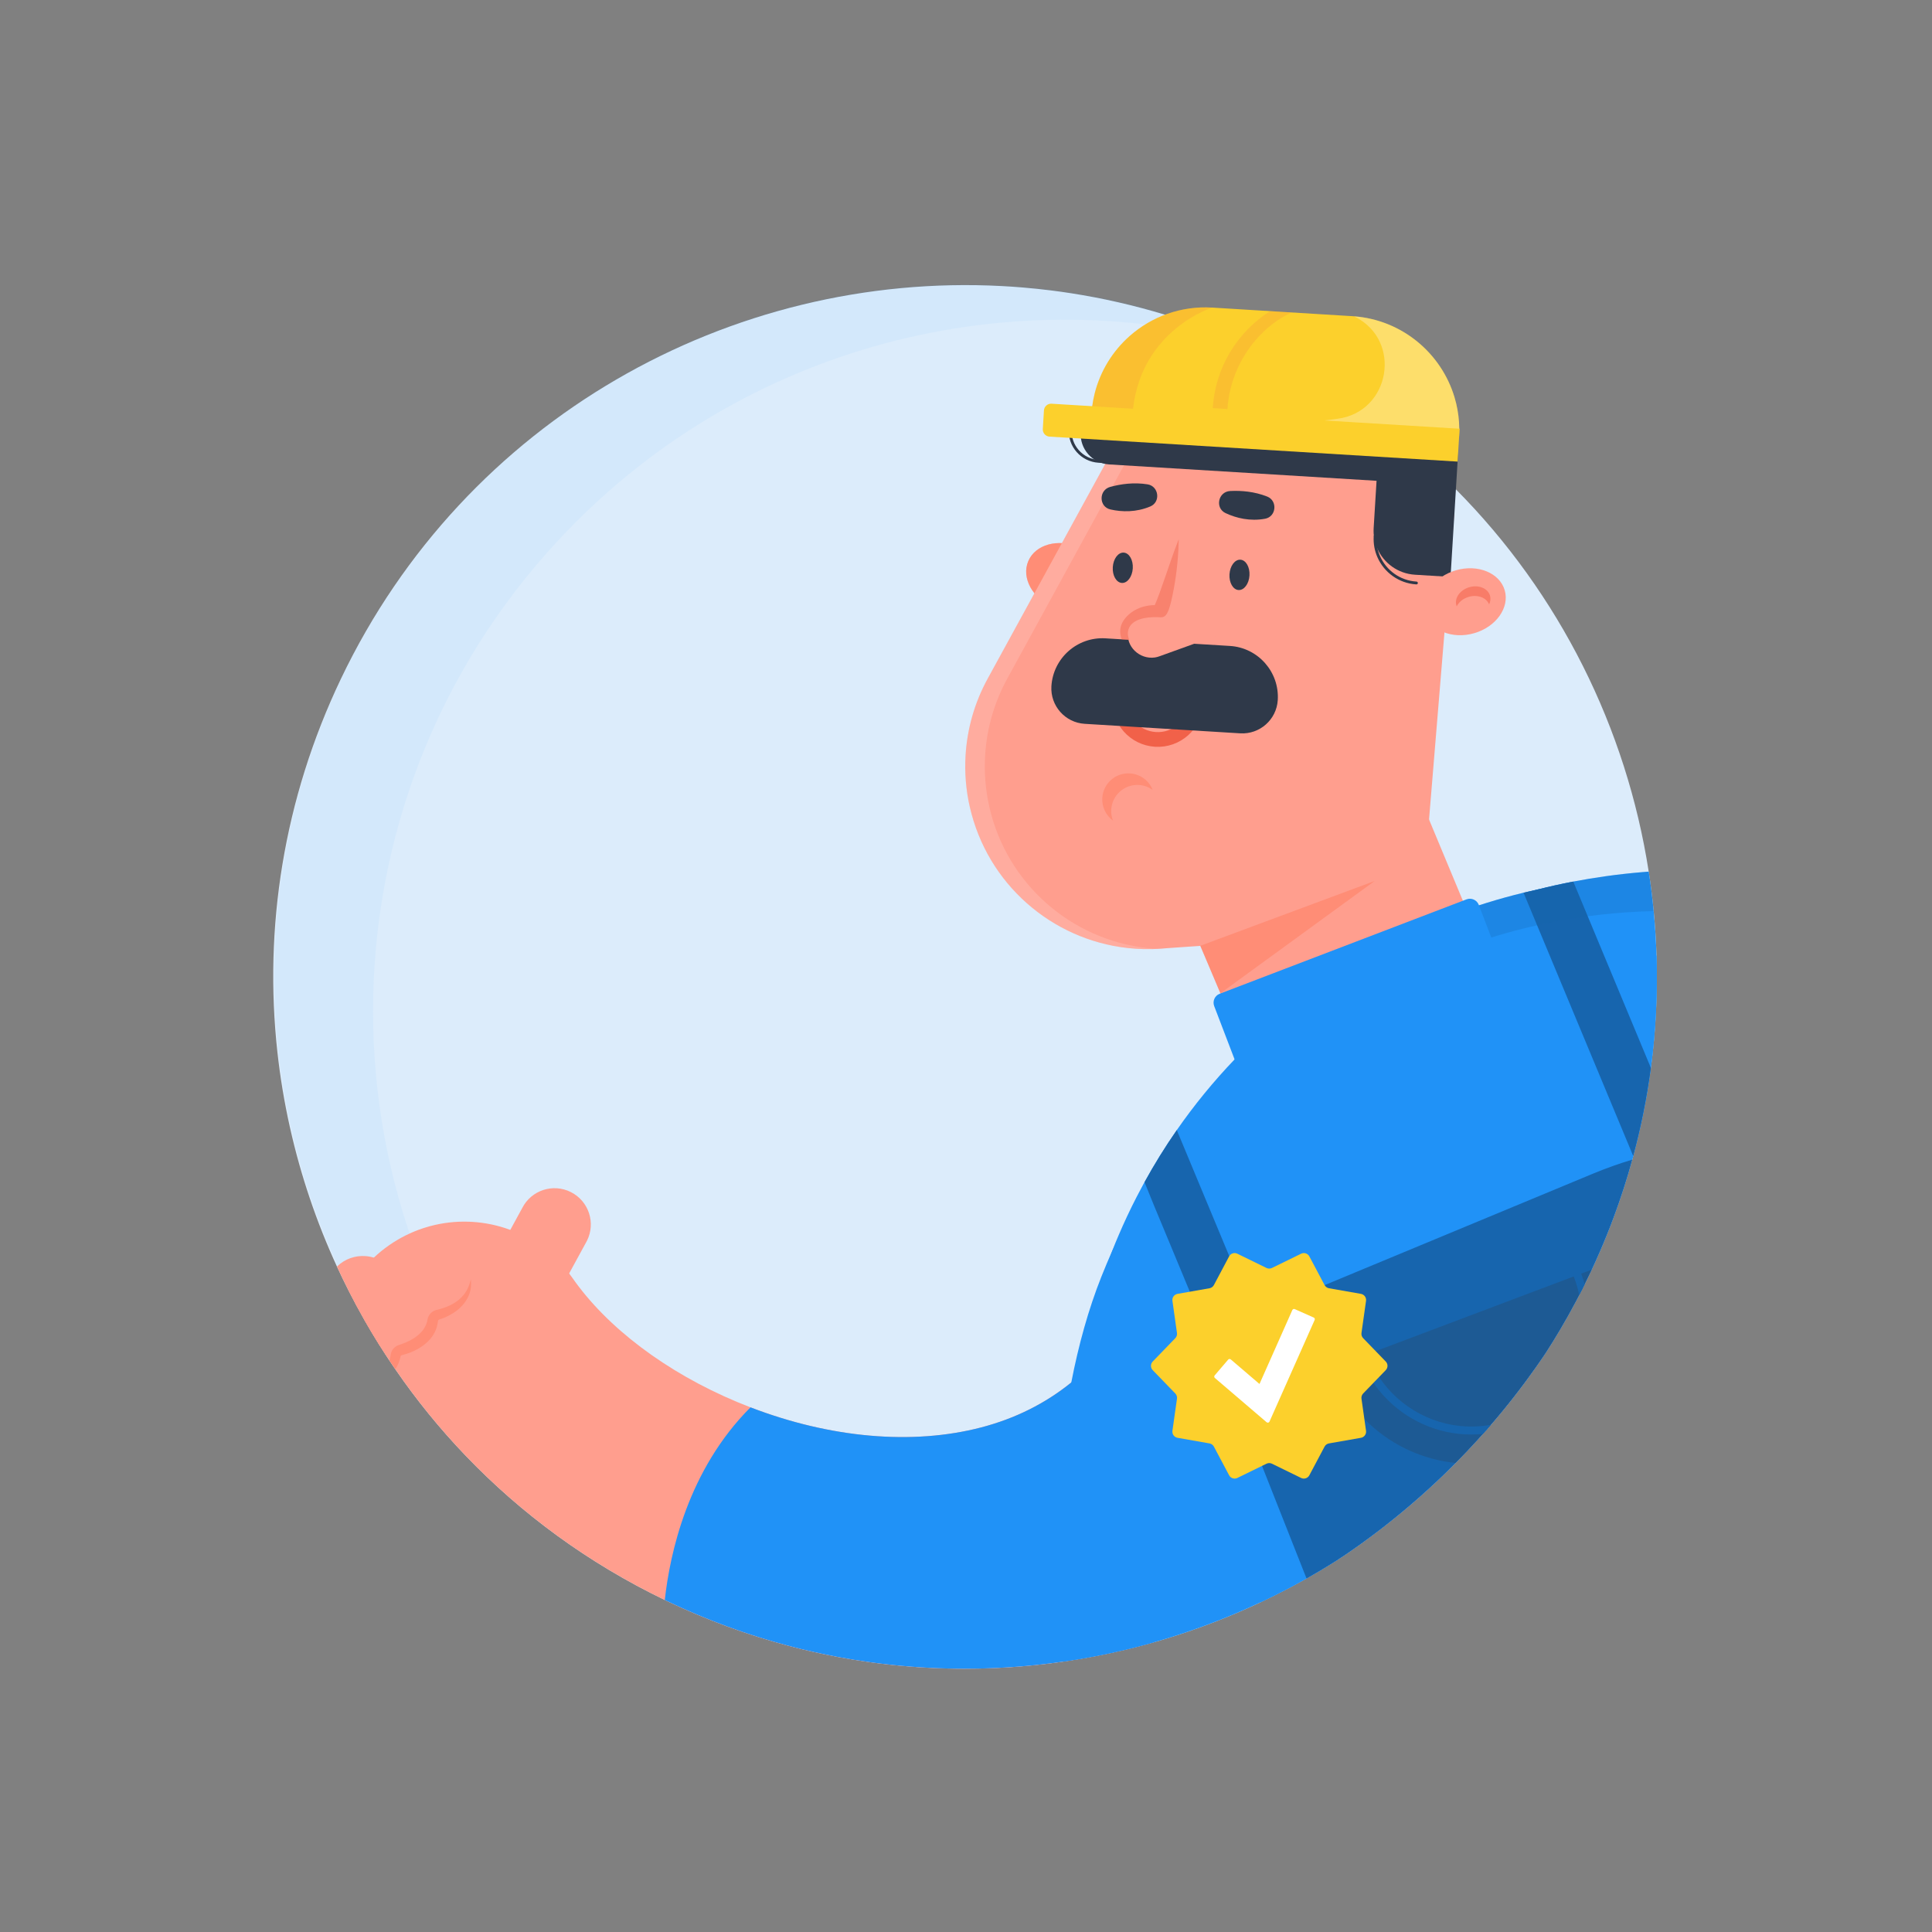 <?xml version="1.0" encoding="UTF-8"?>
<svg id="Layer_6" width="1703.9" height="1703.9" viewBox="0 0 1703.9 1703.9" xmlns="http://www.w3.org/2000/svg">
 <rect x="0" y="0" width="1703.9" height="1703.9" fill="#808080" stroke="none"/>
 <defs>
  <style>.cls-1{opacity:.05;}.cls-1,.cls-2{fill:#2092f7;}.cls-3,.cls-4{fill:#fff;}.cls-5{fill:#ff9e8e;}.cls-6{fill:#fcd02c;}.cls-7,.cls-8,.cls-9{fill:#f16149;}.cls-10,.cls-11{fill:#ff7859;}.cls-12{fill:#dcecfb;}.cls-13,.cls-14{fill:#1765ae;}.cls-15{fill:#2f3949;}.cls-16{stroke-linecap:round;stroke-linejoin:round;}.cls-16,.cls-17{stroke:#2f3949;stroke-width:2.5px;}.cls-16,.cls-17,.cls-18{fill:none;}.cls-17,.cls-18{stroke-miterlimit:10;}.cls-4,.cls-19{opacity:.15;}.cls-20{opacity:.3;}.cls-21,.cls-14{opacity:.25;}.cls-22,.cls-11,.cls-9{opacity:.45;}.cls-18{stroke:#f16149;stroke-width:13px;}.cls-8{opacity:.55;}</style>
 </defs>
 <path class="cls-12" d="M244.64,927.83c2.47,22.36,6.16,44.53,11.05,66.39,.07,.31,.14,.63,.22,.95,9.44,41.95,23.28,82.82,41.26,121.87,3.27,7.09,6.67,14.12,10.22,21.09,4.38,8.66,8.99,17.22,13.8,25.67,4.29,7.54,8.74,14.99,13.36,22.35,1.94,3.09,3.9,6.17,5.9,9.22,1,1.54,2.01,3.08,3.03,4.61,.9,1.35,1.81,2.69,2.72,4.04,.81,1.19,1.61,2.38,2.44,3.56,18.38,26.78,39.01,52.2,61.74,75.95,49.14,51.35,108.15,94.91,175.92,127.55,.6,.3,1.21,.59,1.82,.88,35.23,16.84,71.28,30,107.7,39.62,14.46,3.82,28.97,7.09,43.51,9.8,9.39,1.76,18.79,3.3,28.2,4.59,1.92,.28,3.84,.53,5.76,.77,1.21,.17,2.43,.32,3.64,.46,5.31,.66,10.62,1.23,15.93,1.74,3.5,.33,7,.64,10.49,.9,4.98,.41,9.96,.74,14.94,.99,10.58,.57,21.16,.86,31.71,.87,4.09,0,8.17-.04,12.24-.12l1.47-.03c.11,0,.23,0,.35-.01,1.39-.03,2.79-.06,4.19-.1,10.61-.31,21.17-.89,31.71-1.74,.68-.05,1.35-.11,2.04-.18,1.33-.1,2.66-.21,3.98-.34,2.07-.18,4.14-.38,6.2-.59,4.29-.43,8.57-.91,12.84-1.45,1.66-.2,3.31-.41,4.96-.63,1.91-.25,3.83-.52,5.75-.79,.05,0,.1-.01,.16-.02,1-.14,2-.28,2.99-.43,18.02-2.63,35.89-6.06,53.55-10.28h.01c5.74-1.38,11.43-2.82,17.11-4.35,2.4-.65,4.8-1.3,7.18-1.99h.01s.09-.03,.14-.04c.65-.18,1.31-.36,1.96-.56,12.81-3.67,25.49-7.75,38.02-12.25,11.42-4.08,22.71-8.51,33.87-13.27,.7-.3,1.4-.6,2.11-.9,6.24-2.69,12.44-5.49,18.6-8.4,8.43-3.96,16.77-8.13,25.02-12.49,.17-.09,.34-.18,.51-.27,.43-.23,.86-.45,1.3-.69,3.6-1.91,7.19-3.88,10.76-5.87,1.09-.6,2.16-1.2,3.24-1.81,0-.01,0-.01,0-.01h.01c4.03-2.29,8.03-4.62,12.01-6.99,5.28-3.15,10.51-6.38,15.7-9.7,1.38-.87,2.76-1.77,4.13-2.66,.06-.02,.11-.06,.17-.11,.15-.09,.31-.2,.46-.31,1.39-.94,2.77-1.88,4.15-2.83,.72-.48,1.43-.98,2.15-1.48,1.18-.82,2.36-1.64,3.54-2.48,1.14-.78,2.27-1.58,3.4-2.4,.65-.46,1.31-.92,1.96-1.4,1.46-1.04,2.92-2.1,4.37-3.17,.62-.44,1.24-.89,1.85-1.35,1.3-.95,2.59-1.91,3.88-2.88,.79-.58,1.56-1.16,2.34-1.76,1.75-1.31,3.49-2.63,5.22-3.97,.09-.07,.17-.13,.26-.2,1.91-1.47,3.82-2.96,5.71-4.45,2.15-1.69,4.28-3.4,6.41-5.12h.01c4.93-4.01,9.79-8.06,14.61-12.18,2.07-1.78,4.14-3.57,6.18-5.38,.55-.47,1.1-.96,1.64-1.45,1.97-1.75,3.94-3.52,5.89-5.29,.26-.22,.51-.46,.77-.69,1.78-1.61,3.54-3.24,5.3-4.87,.66-.61,1.31-1.22,1.96-1.83,1.24-1.17,2.48-2.33,3.71-3.51,.62-.59,1.25-1.18,1.86-1.77,1.57-1.51,3.14-3.03,4.69-4.55,.78-.77,1.56-1.53,2.33-2.31,1.6-1.57,3.19-3.15,4.76-4.75h.01c.8-.81,1.61-1.63,2.4-2.44l.45-.45c.15-.15,.3-.3,.45-.45,.76-.77,1.5-1.54,2.25-2.32,.1-.1,.19-.2,.29-.3,.11-.11,.21-.22,.31-.33,1.02-1.05,2.03-2.11,3.04-3.17,.71-.75,1.42-1.49,2.12-2.24,.17-.17,.33-.34,.49-.52,.17-.17,.33-.34,.48-.51,.64-.68,1.28-1.36,1.91-2.04,.14-.14,.28-.29,.42-.44,.2-.22,.4-.43,.6-.65,1.21-1.3,2.41-2.61,3.61-3.93,.26-.28,.52-.56,.78-.85,.26-.28,.52-.56,.77-.84,.77-.85,1.53-1.7,2.29-2.55,.48-.53,.95-1.06,1.41-1.59,.29-.32,.58-.65,.87-.97,.61-.68,1.21-1.36,1.81-2.04,.46-.52,.92-1.03,1.37-1.56,.09-.1,.18-.2,.27-.3,.45-.51,.9-1.03,1.35-1.56,.46-.52,.9-1.04,1.35-1.56,.21-.24,.41-.48,.61-.72,.42-.47,.83-.95,1.23-1.43,.41-.47,.82-.95,1.21-1.42,.29-.33,.57-.66,.84-.99,.6-.7,1.2-1.41,1.79-2.12,.47-.55,.92-1.09,1.38-1.64,1.52-1.82,3.03-3.65,4.53-5.49,.82-1.01,1.65-2.02,2.46-3.04,.43-.53,.86-1.06,1.28-1.59,1.25-1.56,2.5-3.13,3.73-4.7,3.71-4.71,7.36-9.48,10.94-14.3,.12-.17,.24-.34,.37-.51,.31-.42,.63-.84,.94-1.27,2.62-3.53,5.19-7.11,7.74-10.71,.77-1.09,1.55-2.18,2.31-3.27v-.02c1.43-2.05,2.85-4.1,4.25-6.16,.96-1.41,1.92-2.82,2.86-4.23,.02-.01,.02-.02,.02-.04,4.17-6.45,8.22-12.99,12.16-19.64,4.94-8.33,9.71-16.83,14.29-25.47,1-1.88,1.99-3.76,2.98-5.66h0c.65-1.27,1.3-2.53,1.93-3.8,.38-.73,.75-1.46,1.12-2.19,.61-1.2,1.21-2.41,1.81-3.62h0c1.33-2.68,2.63-5.36,3.92-8.05,.76-1.6,1.52-3.2,2.27-4.8,2.42-5.19,4.76-10.39,7.02-15.6,4.38-10.06,8.45-20.19,12.23-30.36,6.3-16.91,11.79-33.94,16.5-51.07,.08-.26,.15-.52,.22-.77,.22-.81,.44-1.62,.65-2.43,6.94-25.77,12.11-51.73,15.57-77.73h0c4.38-33,6-66.06,4.97-98.86-.41-13.18-1.25-26.31-2.51-39.38-1.13-11.67-2.59-23.28-4.38-34.84h0c-19.56-126.27-78.48-244.98-170.07-337.18-1.16-1.17-2.32-2.33-3.5-3.49-7.82-7.75-15.88-15.31-24.17-22.66h-.01c-9.14-8.13-18.56-15.99-28.26-23.6-3.41-2.67-6.85-5.31-10.33-7.91h0c-4.86-3.66-9.79-7.24-14.78-10.75-.77-.55-1.54-1.09-2.32-1.63-16.28-11.35-33.25-21.99-50.88-31.87-11.59-6.49-23.46-12.65-35.62-18.46-3.8-1.81-7.61-3.59-11.42-5.31-3.76-1.71-7.52-3.36-11.29-4.98-15.15-6.51-30.42-12.35-45.79-17.53h-.01c-6.04-2.05-12.08-3.99-18.15-5.81h-.01c-27.42-8.33-55.11-14.61-82.86-18.93-5.81-.91-11.62-1.72-17.44-2.45-8.52-1.07-17.04-1.96-25.56-2.66-6.01-.5-12.02-.91-18.03-1.22-238.97-12.64-473.23,116.92-582.83,346.29-50.83,106.38-68.11,220.11-56.08,329.26Z"/>
 <path class="cls-1" d="m690.06 1449c-27.48-12.29-54.29-26.73-80.15-43.34-4.71-3.03-9.37-6.12-14.01-9.28-21.44-14.62-42.17-30.76-62.07-48.44-11.69-10.38-22.88-21.11-33.57-32.16h-0.01c-0.33-0.34-0.65-0.68-0.98-1.02-218.9-227.15-229.33-588.19-16.26-827.98 159.43-179.43 401.02-242.58 617.84-183.09-2.53-1.14-5.07-2.24-7.6-3.34-2.26-0.99-4.52-1.94-6.78-2.89-0.8-0.33-1.58-0.66-2.38-0.98-2.82-1.17-5.66-2.3-8.49-3.41-3.63-1.44-7.27-2.84-10.92-4.19-229.03-85.16-496.73-26.95-668.77 166.68-213.08 239.79-202.64 600.83 16.26 827.98 0.33 0.34 0.65 0.68 0.98 1.02h0.01c10.69 11.06 21.88 21.78 33.57 32.16 19.9 17.68 40.63 33.83 62.07 48.43 4.64 3.18 9.31 6.27 14.01 9.28 52.59 33.78 109.04 58.6 167.26 74.57z"/>
 <path class="cls-5" d="M307.39,1138.13c4.38,8.66,8.99,17.22,13.8,25.67,4.29,7.54,8.74,14.99,13.36,22.35,1.94,3.09,3.9,6.17,5.9,9.22,1,1.54,2.01,3.08,3.03,4.61,.9,1.35,1.81,2.69,2.72,4.04,.81,1.19,1.61,2.38,2.44,3.56,18.38,26.78,39.01,52.2,61.74,75.95,49.14,51.35,108.15,94.91,175.92,127.55,.6,.3,1.21,.59,1.82,.88,35.23,16.84,71.28,30,107.7,39.62,14.46,3.82,28.97,7.09,43.51,9.8,9.39,1.76,18.79,3.3,28.2,4.59,1.92,.28,3.84,.53,5.76,.77,1.21,.17,2.43,.32,3.64,.46,5.31,.66,10.62,1.23,15.93,1.74,3.5,.33,7,.64,10.49,.9,4.98,.41,9.96,.74,14.94,.99,10.58,.57,21.16,.86,31.71,.87,4.09,0,8.17-.04,12.24-.12l1.47-.03c.11,0,.23,0,.35-.01,1.39-.03,2.79-.06,4.19-.1,10.61-.31,21.17-.89,31.71-1.74,.68-.05,1.35-.11,2.04-.18,1.33-.1,2.66-.21,3.98-.34,2.07-.18,4.14-.38,6.2-.59,4.29-.43,8.57-.91,12.84-1.45,1.66-.2,3.31-.41,4.96-.63,1.91-.25,3.83-.52,5.75-.79,.05,0,.1-.01,.16-.02,1-.14,2-.28,2.99-.43,18.02-2.63,35.89-6.06,53.55-10.28h.01c5.74-1.38,11.43-2.82,17.11-4.35,2.4-.65,4.8-1.3,7.18-1.99h.01c2.06-1.06,4.1-2.14,6.14-3.23,1.06-.56,2.12-1.13,3.18-1.71,.97-.53,1.92-1.06,2.88-1.59,.89-.49,1.77-.99,2.65-1.48,1.76-.99,3.52-2.01,5.26-3.02,.96-.56,1.92-1.12,2.88-1.7,4.24-2.51,8.43-5.1,12.58-7.76,15.83-10.15,30.97-21.32,45.37-33.47,14.18-11.96,27.64-24.86,40.32-38.67,4.08-4.43,8.08-8.95,11.99-13.56,4.17-4.9,8.23-9.91,12.21-15.02,6.96-8.95,13.63-18.19,20-27.72,6.98-10.43,13.61-21.21,19.88-32.34,.91-1.61,1.81-3.2,2.7-4.83v-.02h0c1.15-2.1,2.29-4.2,3.42-6.32,4.32-8.13,8.46-16.44,12.42-24.92,.4-.85,.79-1.7,1.19-2.56,.24-.54,.49-1.07,.73-1.61,.43-.92,.84-1.84,1.26-2.77,6.29-13.96,12.09-28.38,17.4-43.26,9.96-27.85,18.21-57.3,24.73-88.27,3.93-18.65,7.23-37.86,9.91-57.62,1.34-9.91,2.52-19.96,3.55-30.15l-130.62,77.99-2.41,1.43-44.35,26.48-13.26,7.91h0l-15.36,9.18-16.48,9.84-6.51,3.88-15.83,9.46-55.92,33.38c-6.31,8.1-13.04,15.62-20.2,22.55-4.39,4.26-8.94,8.29-13.64,12.09-22.95,18.6-49.61,31.9-79.7,39.72-60.4,15.7-132.57,9.39-203.23-17.76-63.58-24.43-118.17-62.9-151.38-106.4-1.92-2.51-3.77-5.04-5.54-7.58-1.15-1.66-2.35-3.28-3.57-4.85-13.24-17.07-30.41-29.5-49.34-36.91-.36-.15-.71-.28-1.07-.42-.07-.03-.15-.06-.22-.08-1.73-.65-3.47-1.27-5.24-1.84-21.2-6.88-44.23-7.63-66.15-1.74-.13,.03-.26,.06-.39,.1-1.61,.44-3.2,.91-4.8,1.43-.34,.11-.69,.22-1.03,.33-10.46,3.44-20.6,8.45-30.09,15.07-4.78,3.34-9.24,6.96-13.36,10.86-.26,.24-.53,.49-.79,.74-1.78,1.7-3.49,3.45-5.14,5.25-.28,.31-.57,.62-.84,.94-6.1,6.79-11.29,14.19-15.54,22.03Z"/>
 <path class="cls-2" d="M586.3,1411.08c.6,.3,1.21,.59,1.82,.88,35.23,16.84,71.28,30,107.7,39.62,14.46,3.82,28.97,7.09,43.51,9.8,9.39,1.76,18.79,3.3,28.2,4.59,1.92,.28,3.84,.53,5.76,.77,1.21,.17,2.43,.32,3.64,.46,5.31,.66,10.62,1.23,15.93,1.74,3.5,.33,7,.64,10.49,.9,4.98,.41,9.96,.74,14.94,.99,10.58,.57,21.16,.86,31.71,.87,4.09,0,8.17-.04,12.24-.12l1.47-.03c.11,0,.23,0,.35-.01,1.39-.03,2.79-.06,4.19-.1,10.61-.31,21.17-.89,31.71-1.74,.68-.05,1.35-.11,2.04-.18,1.33-.1,2.66-.21,3.98-.34,2.07-.18,4.14-.38,6.2-.59,4.29-.43,8.57-.91,12.84-1.45,1.66-.2,3.31-.41,4.96-.63,1.91-.25,3.83-.52,5.75-.79,.05,0,.1-.01,.16-.02,1-.14,2-.28,2.99-.43,18.02-2.63,35.89-6.06,53.55-10.28h.01c5.74-1.38,11.43-2.82,17.11-4.35,2.4-.65,4.8-1.3,7.18-1.99h.01c2.06-1.06,4.1-2.14,6.14-3.23,1.06-.56,2.12-1.13,3.18-1.71,.97-.53,1.92-1.06,2.88-1.59,.89-.49,1.77-.99,2.65-1.48,1.76-.99,3.52-2.01,5.26-3.02,.96-.56,1.92-1.12,2.88-1.7,4.24-2.51,8.43-5.1,12.58-7.76,15.83-10.15,30.97-21.32,45.37-33.47,14.18-11.96,27.64-24.86,40.32-38.67,4.08-4.43,8.08-8.95,11.99-13.56,4.17-4.9,8.23-9.91,12.21-15.02,6.96-8.95,13.63-18.19,20-27.72,6.98-10.43,13.61-21.21,19.88-32.34,.91-1.61,1.81-3.23,2.7-4.86,1.15-2.09,2.29-4.19,3.42-6.31,4.32-8.13,8.46-16.44,12.42-24.92,.4-.85,.79-1.7,1.19-2.56,.24-.54,.49-1.07,.73-1.61,.43-.92,.84-1.84,1.26-2.77,6.29-13.96,12.09-28.38,17.4-43.26,9.96-27.85,18.21-57.3,24.73-88.27,3.93-18.65,7.23-37.86,9.91-57.62,1.34-9.91,2.52-19.96,3.55-30.15l-130.62,77.99-2.41,1.43-44.35,26.48-13.26,7.91h0l-15.36,9.18-16.48,9.84-6.51,3.88-15.83,9.46-55.92,33.38c-6.31,8.1-13.04,15.62-20.2,22.55-4.39,4.26-8.94,8.29-13.64,12.09-22.95,18.6-49.61,31.9-79.7,39.72-60.4,15.7-132.57,9.39-203.23-17.76-55.13,55.16-71.04,128.67-75.58,169.88Z"/>
 <path class="cls-5" d="M321.19,1163.8c4.29,7.54,8.74,14.99,13.36,22.35,1.94,3.09,3.9,6.17,5.9,9.22,.84-3.6,.55-7.42-.89-10.88-.1-.24-.2-.47-.31-.71-.82-1.76-1.96-3.43-3.39-4.91l-14.67-15.07Z"/>
 <path class="cls-5" d="M297.17,1117.04c3.27,7.09,6.67,14.12,10.22,21.09,4.38,8.66,8.99,17.22,13.8,25.67,4.29,7.54,8.74,14.99,13.36,22.35,1.7-.41,3.38-.96,5.01-1.66,3.64-1.52,7.05-3.74,10.04-6.66l3.61-3.51c6.03-5.87,9.28-13.5,9.76-21.28,.56-8.85-2.49-17.88-9.16-24.73l-10.5-10.78c-3.91-4.02-8.61-6.81-13.61-8.36-2.38-.74-4.83-1.2-7.3-1.37-8.96-.67-18.15,2.36-25.1,9.12l-.13,.12Z"/>
 <path class="cls-5" d="m405.36 1187.2 40 20.28c4.71 2.39 10.47 0.51 12.86-4.21l59.39-108.89c7.99-15.76 1.69-35.01-14.06-43-15.76-7.99-35.01-1.7-43 14.06l-59.39 108.89c-2.39 4.71-0.51 10.47 4.21 12.86z"/>
 <g class="cls-22">
  <path class="cls-10" d="M343.48,1199.98c.9,1.35,1.81,2.69,2.72,4.04,.81,1.19,1.61,2.38,2.44,3.56,2.17-3.22,3.74-6.88,4.51-10.95,.29-1.38,.9-1.36,2.15-1.7,13.37-3.35,27.96-12.53,30.57-27.28,.07-.43,.28-1.61,.34-2.03,.05-.32,.06-.71,.2-1,.2-.38,.39-.63,.79-.82,3.17-.99,6.23-2.25,9.16-3.8,9.48-4.86,17.72-13.72,18.93-24.64,.23-2.26,.22-4.85-.05-7.09-1.39,6.08-3.97,11.55-7.97,15.59-2.9,3.12-6.52,5.42-10.28,7.32-3.83,1.82-7.93,3.19-12.06,4.1-3.93,.87-7.12,4.32-7.85,8.26-1.74,11.67-12.94,18.42-23.4,22.04l-2.32,.78c-3.18,1.14-5.73,3.88-6.57,7.17-.42,2.3-.71,4.38-1.31,6.45Z"/>
 </g>
 <path class="cls-2" d="M953.24,1200.14l5.21,7.01,139.23,187.54,13.76,18.54c8.43-3.96,16.77-8.13,25.02-12.49,.17-.09,.34-.18,.51-.27,.43-.23,.86-.45,1.3-.69,3.6-1.91,7.19-3.88,10.76-5.87,1.09-.6,2.16-1.2,3.24-1.81,0-.01,0-.01,0-.01h.01c4.03-2.29,8.03-4.62,12.01-6.99,5.28-3.15,10.51-6.38,15.7-9.7,1.38-.87,2.76-1.77,4.13-2.66,.06-.02,.11-.06,.17-.11,.15-.09,.31-.2,.46-.31,1.39-.94,2.77-1.88,4.15-2.83,.72-.48,1.43-.98,2.15-1.48,1.18-.82,2.36-1.64,3.54-2.48,1.14-.78,2.27-1.58,3.4-2.4,.65-.46,1.31-.92,1.96-1.4,1.46-1.04,2.92-2.1,4.37-3.17,.62-.44,1.24-.89,1.85-1.35,1.3-.95,2.59-1.91,3.88-2.88,.79-.58,1.56-1.16,2.34-1.76,1.75-1.31,3.49-2.63,5.22-3.97,.09-.07,.17-.13,.26-.2,1.91-1.47,3.82-2.96,5.71-4.45,2.15-1.69,4.28-3.4,6.41-5.12h.01c4.93-4.01,9.79-8.06,14.61-12.18,2.07-1.78,4.14-3.57,6.18-5.38,.55-.47,1.1-.96,1.64-1.45,1.97-1.75,3.94-3.52,5.89-5.29,.26-.22,.51-.46,.77-.69,1.78-1.61,3.54-3.24,5.3-4.87,.66-.61,1.31-1.22,1.96-1.83,1.24-1.17,2.48-2.33,3.71-3.51,.62-.59,1.25-1.18,1.86-1.77,1.57-1.51,3.14-3.03,4.69-4.55,.78-.77,1.56-1.53,2.33-2.31,1.6-1.57,3.19-3.15,4.76-4.75h.01c.8-.81,1.61-1.63,2.4-2.44l.45-.45c.08-.08,.15-.16,.23-.24,.08-.07,.15-.14,.22-.21,.76-.77,1.5-1.54,2.25-2.32,.1-.1,.19-.2,.29-.3,.11-.11,.21-.22,.31-.33,1.02-1.05,2.03-2.11,3.04-3.17,.71-.75,1.42-1.49,2.12-2.24,.17-.17,.33-.34,.49-.52,.17-.17,.33-.34,.48-.51,.64-.68,1.28-1.36,1.91-2.04,.14-.14,.28-.29,.42-.44,.2-.22,.4-.43,.6-.65,1.21-1.3,2.41-2.61,3.61-3.93,.26-.28,.52-.56,.78-.85,.26-.28,.52-.56,.77-.84,.77-.85,1.53-1.7,2.29-2.55,.48-.53,.95-1.06,1.41-1.59,.29-.32,.58-.65,.87-.97,.61-.68,1.21-1.36,1.81-2.04,.46-.52,.92-1.03,1.37-1.56,.09-.1,.17-.2,.26-.3h.01c.45-.51,.9-1.03,1.35-1.56,.45-.52,.9-1.04,1.34-1.56h.01c.21-.24,.41-.48,.61-.72,.42-.47,.83-.95,1.23-1.43,.41-.47,.82-.95,1.21-1.42,.29-.33,.57-.66,.84-.99,.6-.7,1.2-1.41,1.79-2.12,.47-.55,.92-1.09,1.38-1.64,1.52-1.82,3.03-3.65,4.53-5.49,.82-1.01,1.65-2.02,2.46-3.04,.43-.53,.86-1.06,1.28-1.59,1.25-1.56,2.5-3.13,3.73-4.7,3.71-4.71,7.36-9.48,10.94-14.3,.12-.17,.24-.34,.37-.51,.31-.42,.63-.84,.94-1.27,2.62-3.53,5.19-7.11,7.74-10.71,.77-1.09,1.55-2.18,2.31-3.27v-.02c1.43-2.05,2.85-4.1,4.25-6.16,.96-1.41,1.92-2.82,2.86-4.23,.02-.01,.02-.02,.02-.04,4.17-6.45,8.22-12.99,12.16-19.64,4.94-8.33,9.71-16.83,14.29-25.47,1-1.88,1.99-3.76,2.98-5.66h0c.65-1.27,1.3-2.53,1.93-3.8,.38-.73,.75-1.46,1.12-2.19,.61-1.2,1.21-2.41,1.81-3.62h0c1.33-2.68,2.63-5.36,3.92-8.05,.76-1.6,1.52-3.2,2.27-4.8,2.42-5.19,4.76-10.39,7.02-15.6,4.38-10.06,8.45-20.19,12.23-30.36,6.3-16.91,11.79-33.94,16.5-51.07,.08-.26,.15-.52,.22-.77,.22-.81,.44-1.62,.65-2.43,6.94-25.77,12.11-51.73,15.57-77.73h0c4.38-33,6-66.06,4.97-98.86l-28.36-38.19-21.58-29.07c-7.68,.82-15.34,1.79-22.99,2.95-10.49,1.57-20.96,3.47-31.37,5.72-.09,0-.14,.01-.22,.03-4.27,.93-8.52,1.9-12.77,2.93-10.85,2.62-21.63,5.58-32.34,8.92-2.3,.69-4.59,1.42-6.87,2.17-.47,.15-.94,.3-1.41,.46-2.74,.9-5.45,1.82-8.15,2.79-.29,.1-.58,.2-.87,.31-.2,.07-.41,.14-.61,.21-5.06,1.78-10.13,3.64-15.15,5.6-3.28,1.26-6.57,2.56-9.82,3.91-.81,.3-1.6,.65-2.39,.97-1.93,.78-3.83,1.6-5.72,2.4-2.63,1.14-5.27,2.3-7.9,3.49-1.12,.5-2.24,1.01-3.35,1.53-.57,.26-1.14,.53-1.71,.79h-.01c-4.15,1.93-8.3,3.92-12.42,5.97-15.93,7.9-31.62,16.69-46.91,26.41-11.06,6.96-21.94,14.41-32.63,22.35-20.84,15.46-40.17,32.18-58,49.97-2.88,2.86-5.71,5.76-8.49,8.68-18.81,19.65-35.84,40.53-51.04,62.41-10.34,14.88-19.84,30.21-28.47,45.93-.43,.75-.84,1.5-1.25,2.25-1.94,3.59-3.88,7.19-5.73,10.83-5.71,11.07-11,22.38-15.88,33.79-1.98,4.59-3.86,9.21-5.66,13.87-.05,.16-.12,.33-.18,.49-12.24,31.2-21.4,63.48-27.45,96.33Z"/>
 <path class="cls-2" d="M938.88,1465.27c18.02-2.63,35.89-6.06,53.55-10.28h.01c5.74-1.38,11.43-2.82,17.11-4.35,2.4-.65,4.8-1.3,7.18-1.99h.01s.09-.03,.14-.04c.65-.18,1.31-.36,1.96-.56,12.81-3.67,25.49-7.75,38.02-12.25,11.42-4.08,22.71-8.51,33.87-13.27,.7-.3,1.4-.6,2.11-.9,6.24-2.69,12.44-5.49,18.6-8.4,8.43-3.96,16.77-8.13,25.02-12.49,.17-.09,.34-.18,.51-.27,.43-.23,.86-.45,1.3-.69,3.6-1.91,7.19-3.88,10.76-5.87,1.09-.6,2.16-1.2,3.24-1.81,0-.01,0-.01,0-.01h.01c4.03-2.29,8.03-4.62,12.01-6.99,5.28-3.15,10.51-6.38,15.7-9.7-2.07-27.36-.93-52.68,2.2-75.68,1.41-10.29,3.22-20.11,5.31-29.44,.32-1.39,.63-2.77,.96-4.14,2-8.42,4.22-16.41,6.59-23.97,3.12-9.94,6.49-19.12,9.93-27.5,.44-1.06,.87-2.11,1.3-3.15,.45-1.06,.9-2.1,1.34-3.14h0c.28-.64,.56-1.27,.83-1.89,.48-1.09,.96-2.16,1.44-3.21,1.61-3.57,3.22-6.96,4.81-10.16,.42-.85,.84-1.69,1.25-2.51h.01c10.21-20.17,19.19-32.48,21.6-35.66-.33,.39-.5,.58-.5,.58,0,0-17.05-14-41.02-33.7-13.88-11.4-30.09-24.69-46.65-38.27-.21-.18-.42-.35-.63-.52l-4.31-3.53h-.01c-49.5-40.6-100.45-82.3-100.9-82.3-.06,.09-1.4,1.8-3.52,4.64-5.11,6.8-14.81,20.09-23.06,33.26-2.07,3.3-4.19,6.8-6.36,10.49-.28,.47-.56,.94-.84,1.43-2.43,4.13-4.9,8.51-7.41,13.09-5.01,9.09-10.18,19.08-15.36,29.95-2.05,4.28-4.08,8.7-6.13,13.25-3.23,7.25-6.44,14.86-9.59,22.79-11.31,28.49-20.09,60.04-26.47,93.13-15.51,80.34-16.87,169.71-5.93,246.03Z"/>
 <path class="cls-2" d="M1302.64,801.6l10.83,25.78,4.84,11.52,1.61,3.85,16.43,39.09,.03,.08,63.14,150.19s-.23,.1-.7,.31c3.75-1.4,18.35-6.49,40.93-10.46,.22-.81,.44-1.62,.65-2.43,6.94-25.77,12.11-51.73,15.57-77.73h0c4.38-33,6-66.06,4.97-98.86-.41-13.18-1.25-26.31-2.51-39.38-1.13-11.67-2.59-23.28-4.38-34.84h0c-.49,.03-.99,.07-1.48,.11-.15,.01-.3,.02-.45,.04-1.28,.1-2.56,.2-3.85,.31-22.43,1.89-42.81,4.89-60.73,8.32-11.3,2.16-21.63,4.5-30.9,6.85-.09,0-.14,.01-.22,.03-4.44,1.12-8.64,2.24-12.59,3.34-19.03,5.33-32.25,10.27-38.58,12.81-1.07,.43-1.94,.79-2.61,1.07Z"/>
 <path class="cls-13" d="M1343.65,787.31l.18,.41,11.8,28.35,84.77,203.46c6.94-25.77,12.11-51.73,15.57-77.73h0l-55.69-133.72-12.27-29.45-.47-1.13c-11.3,2.16-21.63,4.5-30.9,6.85-.09,0-.14,.01-.22,.03-4.27,.93-8.52,1.9-12.77,2.93Z"/>
 <path class="cls-13" d="M1009.39,1042.58l1.22,3.02,7.55,18.57,13.16,31.63,.97,2.35,17.05,41.05h0l1.06,2.56,12.79,30.78,.25,.59,.35,.83,.19,.45,.22,.51,.24,.57,.27,.64,.67,1.61,.4,.94,.96,2.29,.84,1.96,.43,1.08,.07,.16,.86,2.06,5.46,13.13,19.79,47.61,2.85,6.84,6.03,14.54,5.71,13.73h0l4.24,10.74h0l24.98,63.2,14.27,36.08s0-.01,0-.01h.01c4.03-2.29,8.03-4.62,12.01-6.99,5.28-3.15,10.51-6.38,15.7-9.7,1.38-.87,2.76-1.77,4.13-2.66,.06-.02,.11-.06,.17-.11,.15-.09,.31-.2,.46-.31,1.39-.94,2.77-1.88,4.15-2.83,.72-.48,1.43-.98,2.15-1.48,1.18-.82,2.36-1.64,3.54-2.48,1.14-.78,2.27-1.58,3.4-2.4,.65-.46,1.31-.92,1.96-1.4,1.46-1.04,2.92-2.1,4.37-3.17,.62-.44,1.24-.89,1.85-1.35,1.3-.95,2.59-1.91,3.88-2.88,.79-.58,1.56-1.16,2.34-1.76,1.75-1.31,3.49-2.63,5.22-3.97,.09-.07,.17-.13,.26-.2,1.91-1.47,3.82-2.96,5.71-4.45,2.15-1.69,4.28-3.4,6.41-5.12h.01c4.93-4.01,9.79-8.06,14.61-12.18,2.07-1.78,4.14-3.57,6.18-5.38,.55-.47,1.1-.96,1.64-1.45,1.97-1.75,3.94-3.52,5.89-5.29,.26-.22,.51-.46,.77-.69,1.78-1.61,3.54-3.24,5.3-4.87,.66-.61,1.31-1.22,1.96-1.83,1.24-1.17,2.48-2.33,3.71-3.51,.62-.59,1.25-1.18,1.86-1.77,1.57-1.51,3.14-3.03,4.69-4.55,.78-.77,1.56-1.53,2.33-2.31,1.6-1.57,3.19-3.15,4.76-4.75h.01c.8-.81,1.61-1.63,2.4-2.44l.45-.45c.15-.15,.3-.3,.45-.45,.76-.77,1.5-1.54,2.25-2.32,.1-.1,.19-.2,.29-.3,.11-.11,.21-.22,.31-.33,1.02-1.05,2.03-2.11,3.04-3.17,.71-.75,1.42-1.49,2.12-2.24,.17-.17,.33-.34,.49-.52,.17-.17,.33-.34,.48-.51,.64-.68,1.28-1.36,1.91-2.04,.14-.14,.28-.29,.42-.44,.2-.22,.4-.43,.6-.65,1.21-1.3,2.41-2.61,3.61-3.93,.26-.28,.52-.56,.78-.85,.26-.28,.52-.56,.77-.84,.77-.85,1.53-1.7,2.29-2.55,.48-.53,.95-1.06,1.41-1.59,.29-.32,.58-.65,.87-.97,.61-.68,1.21-1.36,1.81-2.04,.46-.52,.92-1.03,1.37-1.56,.09-.1,.17-.2,.26-.3h.01c.45-.51,.9-1.03,1.35-1.56,.45-.52,.9-1.04,1.34-1.56h.01c.21-.24,.41-.48,.61-.72,.42-.47,.83-.95,1.23-1.43,.41-.47,.82-.95,1.21-1.42,.29-.33,.57-.66,.84-.99,.6-.7,1.2-1.41,1.79-2.12,.47-.55,.92-1.09,1.38-1.64,1.52-1.82,3.03-3.65,4.53-5.49,.82-1.01,1.65-2.02,2.46-3.04,.43-.53,.86-1.06,1.28-1.59,1.25-1.56,2.5-3.13,3.73-4.7,3.71-4.71,7.36-9.48,10.94-14.3,.12-.17,.24-.34,.37-.51,.31-.42,.63-.84,.94-1.27,2.62-3.53,5.19-7.11,7.74-10.71,.77-1.09,1.55-2.18,2.31-3.27v-.02c1.43-2.05,2.85-4.1,4.25-6.16,.96-1.41,1.92-2.82,2.86-4.23,.02-.01,.02-.02,.02-.04,4.17-6.45,8.22-12.99,12.16-19.64,4.94-8.33,9.71-16.83,14.29-25.47,1-1.88,1.99-3.76,2.98-5.66h0c.65-1.27,1.3-2.53,1.93-3.8,.38-.73,.75-1.46,1.12-2.19,.61-1.2,1.21-2.41,1.81-3.62h0c1.33-2.68,2.63-5.36,3.92-8.05,.76-1.6,1.52-3.2,2.27-4.8,2.42-5.19,4.76-10.39,7.02-15.6,4.38-10.06,8.45-20.19,12.23-30.36,6.3-16.91,11.79-33.94,16.5-51.07-11.61,3.49-23.1,7.59-34.55,12.33-10.97,4.52-67.67,28.1-132.5,55.03-2.17,.91-4.35,1.82-6.55,2.73-2.88,1.2-5.78,2.41-8.69,3.61h-.01c-20.27,8.43-41.04,17.04-61.18,25.4-.51,.22-1,.42-1.5,.63-8.94,3.72-17.76,7.38-26.35,10.94-5.33,2.22-10.58,4.4-15.72,6.53t-.02,.02s-.06,.03-.08,.04c-17.06,7.09-32.91,13.68-46.75,19.4l-16.88-40.52h0l-4.61-11.07h0l-33.85-81.3-10.26-24.65-2.17-5.2c-10.34,14.88-19.84,30.21-28.47,45.93Z"/>
 <g class="cls-21">
  <path class="cls-15" d="M1174.55,1206.24c5.04,13.35,12.02,25.39,20.51,35.93,2.59,3.22,5.32,6.3,8.19,9.23,1.61,1.65,3.26,3.26,4.95,4.81,20.79,19.17,47.37,31.15,75.51,34.04h.01c.8-.81,1.61-1.63,2.4-2.44l.45-.45c.08-.08,.15-.16,.23-.24,1.03-1.05,2.05-2.1,3.07-3.16,1.02-1.05,2.03-2.11,3.04-3.17,.71-.75,1.42-1.49,2.12-2.24,.17-.17,.33-.34,.49-.52,.17-.17,.33-.34,.48-.51,.64-.68,1.28-1.36,1.91-2.04,.14-.14,.28-.29,.42-.44,.2-.22,.4-.43,.6-.65,1.21-1.3,2.41-2.61,3.61-3.93,.26-.28,.52-.56,.78-.85,1.5-1.65,2.99-3.31,4.47-4.98,.29-.32,.58-.65,.87-.97,.61-.68,1.21-1.36,1.81-2.04,.46-.52,.92-1.03,1.37-1.56,.09-.1,.18-.2,.27-.3,.45-.51,.9-1.03,1.35-1.56,.46-.52,.9-1.04,1.35-1.56,.21-.24,.41-.48,.61-.72,.42-.47,.83-.95,1.23-1.43,.41-.47,.82-.95,1.21-1.42,.29-.33,.57-.66,.84-.99,.6-.7,1.2-1.41,1.79-2.12,.47-.55,.92-1.09,1.38-1.64,1.52-1.82,3.03-3.65,4.53-5.49,.82-1.01,1.65-2.02,2.46-3.04,.43-.53,.86-1.06,1.28-1.59,1.25-1.56,2.5-3.13,3.73-4.7,3.71-4.71,7.36-9.48,10.94-14.3,.12-.17,.24-.34,.37-.51,.31-.42,.63-.84,.94-1.27,2.62-3.53,5.19-7.11,7.74-10.71,.77-1.09,1.55-2.18,2.31-3.27v-.02c1.43-2.05,2.85-4.1,4.25-6.16,.96-1.41,1.92-2.82,2.86-4.23,.02-.01,.02-.02,.02-.04,4.17-6.45,8.22-12.99,12.16-19.64,4.94-8.33,9.71-16.83,14.29-25.47,1-1.88,1.99-3.76,2.98-5.66h0c.65-1.27,1.3-2.53,1.93-3.8,.38-.73,.75-1.46,1.12-2.19,.61-1.2,1.21-2.41,1.81-3.62h0c1.33-2.68,2.63-5.36,3.92-8.05,.76-1.6,1.52-3.2,2.27-4.8l-9.31,3.51-6.55,2.46-146.72,55.36-25.23,9.52h-.01l-2.69,1.02-7.18,2.71-6.55,2.47-24.99,9.43Z"/>
 </g>
 <path class="cls-13" d="M1390.8,1125.72c1.58,4.18,2.86,8.42,3.86,12.7,.38-.73,.75-1.46,1.12-2.19-.94-3.72-2.1-7.42-3.47-11.07l-1.51,.56Z"/>
 <path class="cls-13" d="M1387.32,1124.14l.6,1.59,.36,.94c1.75,4.65,3.17,9.45,4.18,14.28l.27,1.26c.65-1.26,1.3-2.52,1.93-3.79,.38-.73,.75-1.46,1.12-2.19,.61-1.2,1.21-2.41,1.81-3.62h0c-.8-2.83-1.72-5.64-2.76-8.4l-.36-.94-.59-1.57-6.56,2.44Z"/>
 <path class="cls-13" d="M1202.42,1196.8c1.51,4.01,3.26,7.87,5.21,11.57,1.69,3.22,3.54,6.31,5.53,9.27,2.64,3.92,5.54,7.63,8.65,11.09,19.23,21.39,46.88,33.73,75.67,33.74,4.3,0,8.65-.28,12.99-.85,.46-.52,.92-1.03,1.37-1.56,.09-.1,.18-.2,.27-.3h-.01c-33.63,5.02-67.41-7.64-89.56-32.64-2.97-3.34-5.72-6.9-8.23-10.67-2.13-3.17-4.08-6.5-5.85-9.96-1.69-3.3-3.2-6.72-4.54-10.26l-1.5,.57Z"/>
 <path class="cls-13" d="M1198.95,1195.23l.59,1.58,.35,.94c1.81,4.79,3.95,9.38,6.4,13.77,1.54,2.77,3.21,5.46,5,8.06,2.83,4.14,5.95,8.05,9.33,11.71,19.42,21.08,47.2,33.86,76.86,33.87,3.42,0,6.88-.17,10.31-.53,.29-.32,.58-.65,.87-.97,.61-.68,1.21-1.36,1.81-2.04,.46-.52,.92-1.03,1.37-1.56,.09-.1,.18-.2,.27-.3,.45-.51,.9-1.03,1.35-1.56,.46-.52,.9-1.04,1.35-1.56h-.01l-3.09,.46c-33.47,4.99-66.57-8.14-87.91-32.75-2.71-3.12-5.23-6.43-7.54-9.91-2.35-3.55-4.48-7.27-6.36-11.16-1.27-2.59-2.42-5.26-3.45-8l-.36-.94-.59-1.58-6.55,2.47Z"/>
 <path class="cls-5" d="M1053.46,822.08l4.59,10.8,.53,1.25,.02,.04,7.26,17.14,7.81,18.45,2.67,6.28,8.48,19.92,4.27,10.08,1.68,3.99,1.07,2.53,4.6,10.84c.3,.72,.61,1.41,.94,2.1,25.21,56.37,90.88,82.6,148.16,58.74,16.74-6.97,30.96-17.5,42.1-30.36h.02c.74-.86,1.49-1.71,2.21-2.58,5.26-6.39,9.78-13.35,13.5-20.68,7.68-15.06,11.99-31.83,12.44-48.97,.39-15.56-2.42-31.47-8.79-46.79l-46.71-112.1-45.49-109.19-7.6,9.83-153.78,198.68Z"/>
 <ellipse class="cls-5" transform="translate(103.29 1174.5) rotate(-66.91)" cx="940.37" cy="509.07" rx="28.89" ry="36.4"/>
 <ellipse class="cls-11" transform="translate(103.29 1174.5) rotate(-66.91)" cx="940.37" cy="509.07" rx="28.89" ry="36.4"/>
 <path class="cls-5" d="M855.28,711.54c15.43,68.08,72.29,117.15,139.3,124.57,9.58,1.07,19.39,1.28,29.32,.58,1.49-.13,2.94-.25,4.43-.39l30.12-2.12h.15l83.29-5.89,76.11-5.37,34.26-2.41,8.06-97.74,13.62-165.07,4.33-52.71v-.1l4.47-54.17-8.45-84.78c-1.44-2.24-3.03-4.38-4.73-6.45-.55-.68-1.1-1.34-1.69-1.98-9.99-11.32-23.62-19.43-39.17-22.43-.82-.15-1.61-.3-2.45-.43-.67-.12-1.37-.2-2.06-.3-.51-.05-1.02-.12-1.53-.15-1.05-.14-2.08-.23-3.15-.3l-201.59-12.33-.31,.59-43.54,88.24-102.99,188.13c-11.5,20.97-18.07,44.05-19.49,67.52-.93,15.15,.28,30.48,3.68,45.5Z"/>
 <path class="cls-4" d="M855.28,711.54c15.43,68.08,72.29,117.15,139.3,124.57,8.63,.96,17.45,1.23,26.37,.75-3.07-.16-6.11-.42-9.14-.75-67-7.42-123.87-56.49-139.3-124.57-3.4-15.02-4.61-30.35-3.68-45.5,1.42-23.47,7.99-46.55,19.49-67.52l102.99-188.13,43.32-87.81-16.71-1.02-.31,.59-43.54,88.24-102.99,188.13c-11.5,20.97-18.07,44.05-19.49,67.52-.93,15.15,.28,30.48,3.68,45.5Z"/>
 <polygon class="cls-11" points="1058.4 834.18 1058.6 834.17 1065.9 851.31 1073.7 869.76 1076.3 876.04 1141.9 828.29 1212.4 776.95 1058.6 834.13"/>
 <path class="cls-18" d="m1054.7 620.58c-1.14 18.55-17.09 32.67-35.64 31.53s-32.67-17.09-31.53-35.64"/>
 <path class="cls-15" d="m1285.5 407.17-6.22 101.62-31.36-1.92c-15.09-0.92-27.63-10.32-33.29-23.27-2.4-5.47-3.54-11.56-3.15-17.92l2.55-41.65-235.92-14.44c-14.7-0.92-25.89-13.57-24.99-28.28l264.71-19.26 51.84-3.78c1.69 2.08 3.28 4.22 4.72 6.49 7.87 12.14 12.06 26.84 11.11 42.42z"/>
 <path class="cls-17" d="M969.96,406.93c11.6,.71-.53-.03-1.09-.07-14.71-.93-25.89-13.59-24.99-28.29"/>
 <ellipse class="cls-5" transform="translate(-96.42 378.73) rotate(-16.08)" cx="1292.1" cy="530.61" rx="36.4" ry="28.89"/>
 <path class="cls-8" d="M1313.3,533.04c-2.31-5.95-10.12-8.92-17.95-6.66-4.97,1.43-8.81,4.64-10.64,8.39-.11-.28-.21-.56-.29-.85-1.88-6.5,3.25-13.69,11.45-16.05,8.19-2.36,16.36,.99,18.23,7.5,.74,2.56,.39,5.23-.8,7.67Z"/>
 <path class="cls-11" d="M1016.58,696.67c-3.43-2.51-7.59-4.1-12.14-4.37-12.69-.78-23.62,8.89-24.4,21.58-.21,3.46,.35,6.79,1.56,9.82-6.14-4.47-9.94-11.88-9.44-20.02,.78-12.69,11.7-22.36,24.4-21.58,9.23,.57,16.86,6.5,20.02,14.57Z"/>
 <path class="cls-6" transform="translate(25.37 -66.7) rotate(3.5)" d="m926.17 366.89h360.54v29.09h-360.54c-3.5 0-6.35-2.84-6.35-6.35v-16.4c0-3.5 2.84-6.35 6.35-6.35z"/>
 <path class="cls-6" d="M1286.8,385.39l-324.25-19.85c.15-2.44,.38-4.86,.71-7.24,.5-3.77,1.2-7.48,2.11-11.1,5.02-20.11,16.03-37.67,30.94-50.86,19.29-17.06,45.08-26.76,72.81-25.07l123.41,7.56c.51,.03,1.03,.06,1.54,.12,42.57,3.24,77.09,32.63,88.71,71.4,.56,1.83,1.05,3.67,1.49,5.54,1.7,7.16,2.64,14.6,2.71,22.23,.03,2.41-.03,4.83-.18,7.28Z"/>
 <g class="cls-19">
  <path class="cls-7" d="M1139.3,275.56c-28.72,12.82-54.32,45.63-56.74,85.18l-12.98-.79c2.22-36.28,22-67.4,50.56-85.56l19.16,1.17Z"/>
  <path class="cls-7" d="m999.29 360.5-36.03-2.21c0.5-3.77 1.2-7.48 2.11-11.1 5.02-20.11 16.03-37.67 30.94-50.86 19.29-17.06 45.08-26.76 72.81-25.07 0 0-61.9 19.28-69.83 89.24z"/>
 </g>
 <ellipse class="cls-15" transform="translate(520.29 1567.2) rotate(-86.5)" cx="1093.2" cy="507.06" rx="13.4" ry="8.83"/>
 <g class="cls-20">
  <path class="cls-3" d="M1168,370.83l11.49-1.48c46.67-6,57.54-68.92,15.46-89.99-.46-.23-.76-.37-.88-.43,42.57,3.24,77.09,32.63,88.71,71.4,.56,1.83,1.05,3.67,1.49,5.54,1.7,7.16,2.64,14.6,2.71,22.23l-118.98-7.28Z"/>
 </g>
 <ellipse class="cls-15" transform="translate(429.94 1458.6) rotate(-86.5)" cx="990.28" cy="500.76" rx="13.4" ry="8.83"/>
 <path class="cls-16" d="m1249.2 514.16c-15.09-0.92-27.63-10.33-33.28-23.29-2.39-5.45-3.54-11.55-3.15-17.9"/>
 <path class="cls-15" d="M1084.94,433.04c9.68-.49,21.28,.4,32.62,4.88,9.4,3.71,8.12,17.74-1.82,19.57-13.15,2.43-25.38-.5-34.89-4.97s-6.53-18.95,4.1-19.48Z"/>
 <path class="cls-15" d="M979.17,429.41c9.35-2.56,20.87-4.19,32.9-2.25,9.98,1.6,11.75,15.57,2.43,19.5-12.32,5.2-24.89,4.98-35.14,2.65-10.38-2.35-10.45-17.1-.19-19.91Z"/>
 <path class="cls-14" d="M1293.4,802.18l11.64,27.92c2.81-.93,5.62-1.85,8.43-2.72,.61-.19,1.22-.38,1.83-.57,9.34-2.91,18.71-5.53,28.08-7.87,1.77-.44,3.48-.84,5.23-1.26,2.34-.55,4.69-1.1,7.02-1.61,1.25-.28,2.48-.56,3.73-.83,1.71-.38,3.43-.73,5.15-1.08,.83-.16,1.64-.33,2.45-.49,.1-.03,.19-.05,.3-.06,.27-.05,.53-.11,.8-.16,.32-.08,.66-.14,.99-.21,.16-.04,.32-.06,.49-.09,1.74-.35,3.48-.69,5.24-1.01,.39-.07,.77-.15,1.18-.22,.91-.16,1.84-.33,2.73-.48,1.32-.23,2.62-.47,3.92-.69,.87-.15,1.76-.29,2.64-.45,.2-.03,.4-.04,.59-.08,.19-.03,.39-.05,.59-.1,.39-.07,.77-.13,1.18-.18,4.23-.68,8.46-1.29,12.67-1.86,7.35-.98,14.7-1.81,22.02-2.48,2.89-.31,5.78-.52,8.68-.73,.53-.04,1.06-.07,1.6-.12,8.63-.62,17.24-1.01,25.85-1.19-1.13-11.67-2.59-23.28-4.38-34.84-1.93,.14-3.85,.3-5.78,.46-22.43,1.89-42.81,4.89-60.73,8.32-11.3,2.16-21.63,4.5-30.9,6.85-.09,0-.14,.01-.22,.03-4.27,.93-8.52,1.9-12.77,2.93-10.85,2.62-21.63,5.58-32.34,8.92-2.3,.69-4.59,1.42-6.87,2.17-.47,.15-.94,.3-1.41,.46-2.74,.9-5.45,1.82-8.15,2.79-.29,.1-.58,.2-.87,.31-.2,.07-.4,.15-.61,.22Z"/>
 <path class="cls-15" transform="translate(38.86 -61.66) rotate(3.5)" d="m972.52 566.32h109.91c24.86 0 45.05 20.19 45.05 45.05 0 17.28-14.03 31.32-31.32 31.32h-137.38c-17.28 0-31.32-14.03-31.32-31.32 0-24.86 20.19-45.05 45.05-45.05z"/>
 <path class="cls-5" d="M1092.28,553.64l-69.48,25.08c-1.42,.51-2.87,.94-4.37,1.15-13.48,1.82-25.82-9.72-23.56-23.59,.07-.43,.15-.86,.25-1.29h0c2.69-12.09,14.67-19.71,26.76-17.02l70.4,15.67h0Z"/>
 <path class="cls-9" d="M989.29,563.91l6.6,.41c-1.58-3.84-1.72-8.01,.47-11.75,2.66-4.32,7.82-6.41,12.81-7.43,4.65-.92,9.68-1.01,14.47-.73,.86,.08,1.84-.06,2.56-.41,2-.98,2.63-2.22,3.5-3.84,1.57-3.33,2.27-6.26,3.16-9.63,3.48-15.01,5.57-30.19,6.39-45.52,.16-3.16,.28-6.32,.33-9.49-.41,1.13-.89,2.38-1.42,3.74-6.21,15.83-14.61,43.03-19.72,54.42-12.93,0-23.81,6.49-28.59,15.36-2.5,4.83-2.39,10.13-.57,14.88Z"/>
 <path class="cls-2" transform="translate(2701.8 1375.8) rotate(159.07)" d="m1099 827.52h249.84v211.37c0 4.64-3.77 8.42-8.42 8.42h-233.01c-4.64 0-8.42-3.77-8.42-8.42v-211.37z"/>
 <path class="cls-6" d="M1116.97,1118.26l-25.72-12.57c-2.66-1.3-5.86-.26-7.25,2.36l-13.42,25.28c-.79,1.49-2.23,2.54-3.9,2.83l-28.19,4.95c-2.91,.51-4.9,3.24-4.48,6.17l4.01,28.34c.24,1.67-.31,3.36-1.49,4.58l-19.9,20.57c-2.06,2.13-2.06,5.5,0,7.62l19.9,20.57c1.18,1.22,1.72,2.91,1.49,4.58l-4.01,28.34c-.41,2.93,1.57,5.66,4.48,6.17l28.19,4.95c1.67,.29,3.1,1.34,3.9,2.83l13.42,25.28c1.39,2.61,4.59,3.65,7.25,2.36l25.72-12.57c1.52-.74,3.3-.74,4.82,0l25.72,12.57c2.66,1.3,5.86,.26,7.25-2.36l13.42-25.28c.79-1.49,2.23-2.54,3.9-2.83l28.19-4.95c2.91-.51,4.9-3.24,4.48-6.17l-4.01-28.34c-.24-1.67,.31-3.36,1.49-4.58l19.9-20.57c2.06-2.13,2.06-5.5,0-7.62l-19.9-20.57c-1.18-1.22-1.72-2.91-1.49-4.58l4.01-28.34c.41-2.93-1.57-5.66-4.48-6.17l-28.19-4.95c-1.67-.29-3.1-1.34-3.9-2.83l-13.42-25.28c-1.39-2.61-4.59-3.65-7.25-2.36l-25.72,12.57c-1.52,.74-3.3,.74-4.82,0Z"/>
 <path class="cls-3" d="M1117.09,1254.34l-45.64-39.04c-.68-.58-.76-1.61-.18-2.29l11.9-13.91c.58-.68,1.61-.76,2.29-.18l25.33,21.67,28.97-65.21c.36-.82,1.32-1.19,2.14-.82l16.72,7.43c.82,.36,1.19,1.32,.82,2.14l-39.83,89.63c-.44,.99-1.71,1.28-2.54,.57Z"/>
</svg>
